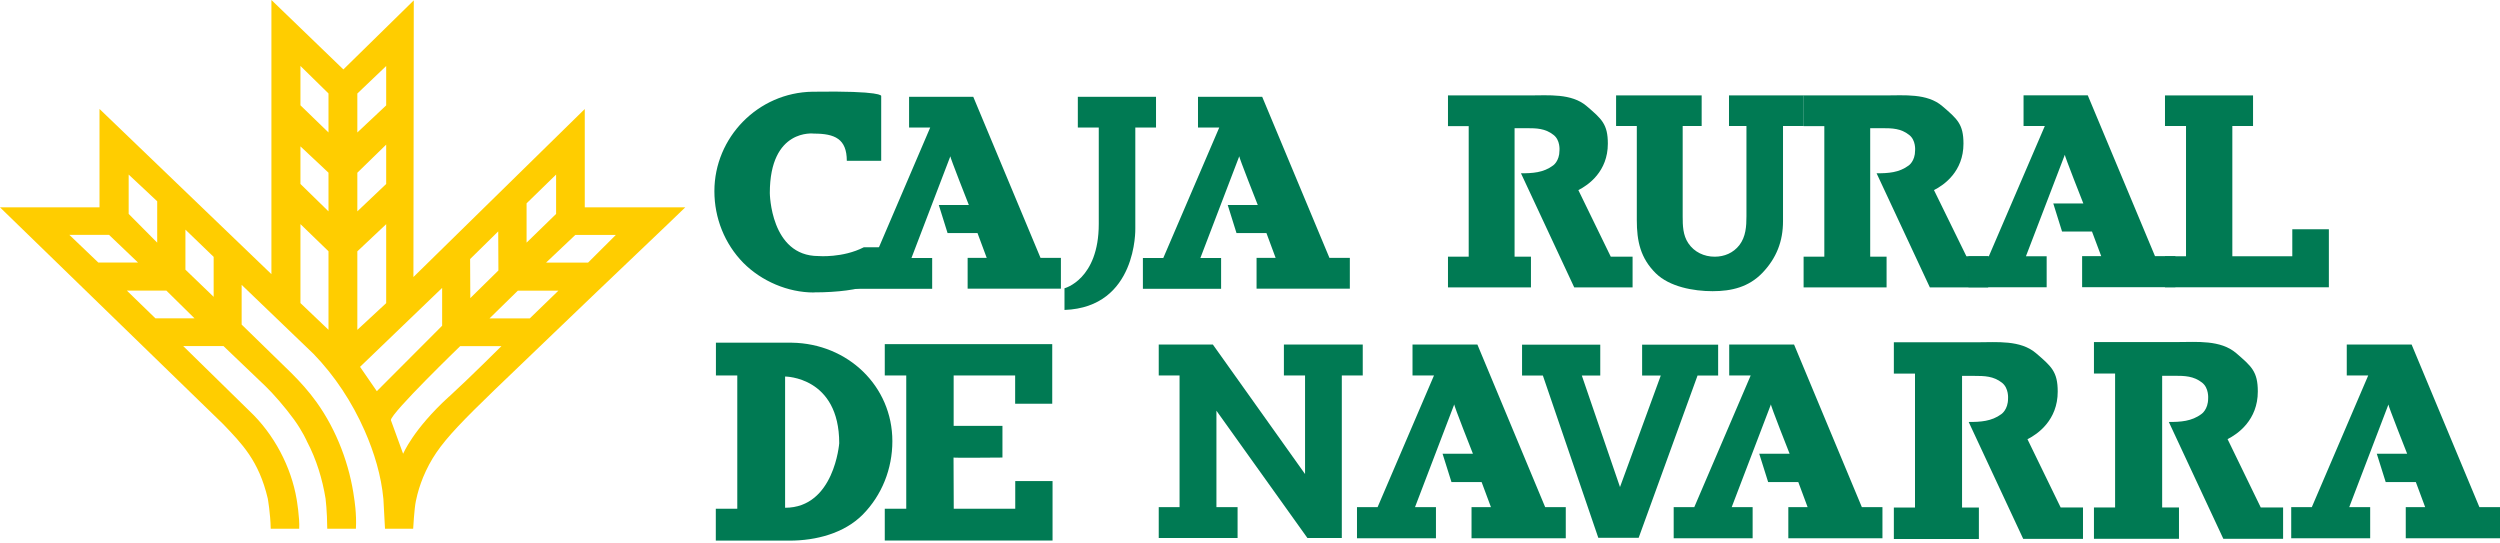 <svg width="152" height="33" viewBox="0 0 152 33" fill="none" xmlns="http://www.w3.org/2000/svg">
<path fill-rule="evenodd" clip-rule="evenodd" d="M35.557 6.625L25.136 16.843L25.158 0.022L20.877 4.221L16.502 0V16.669L6.05 6.625V12.607H0L13.572 25.79C14.695 26.968 15.736 27.999 16.28 30.307C16.28 30.307 16.442 31.204 16.46 32.149H18.192C18.229 31.477 18.034 30.344 18.034 30.344C17.704 28.398 16.675 26.403 15.15 24.971L11.139 21.041H13.588L16.13 23.471C16.588 23.907 17.335 24.76 17.873 25.502C18.413 26.248 18.665 26.843 18.665 26.843C19.24 27.932 19.604 29.136 19.795 30.318C19.795 30.318 19.889 31.056 19.897 32.146H21.639C21.692 31.245 21.538 30.325 21.538 30.325C21.271 28.302 20.49 26.182 19.24 24.442C18.774 23.793 18.259 23.224 17.711 22.677L14.692 19.734V17.319L19.067 21.521C20.359 22.858 21.403 24.446 22.165 26.171C22.759 27.515 23.183 28.94 23.311 30.347L23.408 32.146H25.121C25.121 32.146 25.185 30.934 25.286 30.458C25.41 29.871 25.538 29.491 25.725 29.018C26.645 26.835 27.817 25.879 33.627 20.292C37.086 16.965 40.928 13.335 41.664 12.607H35.554V6.625H35.557ZM7.823 10.613L9.558 12.238V14.753L7.823 13.006V10.613ZM4.217 14.28H6.629L8.394 15.964H5.979L4.217 14.28ZM9.449 19.354L7.714 17.67H10.117L11.826 19.354H9.453H9.449ZM12.99 18.047L11.274 16.396V13.962L12.99 15.617V18.047ZM19.972 20.052L18.267 18.427V13.626L19.972 15.277V20.052ZM19.972 12.851L18.267 11.185V8.9L19.972 10.499V12.851ZM19.972 8.054L18.267 6.403V4.01L19.972 5.683V8.054ZM33.811 10.613V13.006L32.016 14.753V12.363L33.811 10.613ZM30.292 14.069L30.303 16.444L28.595 18.124L28.583 15.75L30.292 14.069ZM21.726 5.687L23.48 4.014V6.407L21.726 8.054V5.683V5.687ZM21.726 10.502L23.48 8.793V11.185L21.726 12.851V10.499V10.502ZM21.726 15.281L23.48 13.63V18.431L21.726 20.055V15.281ZM22.909 23.782L21.891 22.304L26.882 17.504V19.804L22.913 23.782H22.909ZM27.303 24.11C25.095 26.126 24.512 27.6 24.509 27.589L23.765 25.543C23.78 25.1 27.979 21.045 27.979 21.045H30.487C30.487 21.045 28.576 22.951 27.306 24.114L27.303 24.11ZM32.211 19.358H29.763L31.483 17.674H33.95L32.211 19.358ZM37.443 14.284L35.753 15.968H33.199L34.979 14.284H37.443Z" fill="#FFCD00"/>
<path d="M88.42 24.581L86.033 30.833H87.306V32.725H82.505V30.833H83.758L87.187 22.828H85.881V20.948H89.825L93.946 30.833H95.199V32.725H89.469V30.833H90.649L90.082 29.309H88.249L87.708 27.588H89.554C89.554 27.588 88.374 24.608 88.42 24.588" fill="#007A53"/>
<path d="M81.582 32.712H79.492L73.959 24.971V30.833H75.245V32.712H70.451V30.833H71.717V22.828H70.451V20.948H73.742L79.347 28.822V22.828H78.061V20.948H82.855V22.828H81.582V32.712Z" fill="#007A53"/>
<path d="M119.696 25.656C120.401 25.656 121.087 25.623 121.687 25.175C121.687 25.175 122.089 24.905 122.089 24.239C122.089 24.239 122.149 23.606 121.72 23.269C121.206 22.867 120.665 22.854 120.032 22.854H119.293V30.859H120.316V32.771H115.146V30.859H116.432V22.715H115.146V20.81H120.23C121.404 20.81 122.841 20.665 123.784 21.469C124.72 22.274 125.109 22.59 125.109 23.81C125.109 25.538 123.903 26.388 123.27 26.705L125.287 30.852H126.646V32.765H123.012L119.696 25.656Z" fill="#007A53"/>
<path d="M131.862 25.656C132.567 25.656 133.253 25.623 133.853 25.168C133.853 25.168 134.255 24.898 134.255 24.232C134.255 24.232 134.315 23.599 133.886 23.263C133.372 22.86 132.831 22.847 132.198 22.847H131.459V30.852H132.482V32.758H127.312V30.852H128.598V22.709H127.312V20.797H132.396C133.57 20.797 135.007 20.658 135.95 21.463C136.886 22.267 137.275 22.584 137.275 23.803C137.275 25.531 136.069 26.382 135.436 26.698L137.453 30.852H138.812V32.758H135.178L131.862 25.65V25.656Z" fill="#007A53"/>
<path d="M145.221 24.581L142.834 30.833H144.107V32.725H139.306V30.833H140.559L143.988 22.828H142.683V20.948H146.626L150.747 30.833H152V32.725H146.27V30.833H147.45L146.883 29.309H145.05L144.509 27.588H146.355C146.355 27.588 145.175 24.608 145.215 24.588" fill="#007A53"/>
<path d="M107.675 24.581L105.288 30.833H106.56V32.725H101.76V30.833H103.013L106.442 22.828H105.136V20.948H109.079L113.2 30.833H114.453V32.725H108.73V30.833H109.903L109.336 29.309H107.503L106.962 27.588H108.809C108.809 27.588 107.628 24.608 107.675 24.588" fill="#007A53"/>
<path d="M103.21 22.834H104.463V20.955H99.841V22.834H100.975L98.496 29.613L96.175 22.834H97.296V20.955H92.541V22.834H93.807L97.177 32.699H99.63L103.21 22.834Z" fill="#007A53"/>
<path d="M43.521 32.87V30.932H44.827V22.828H43.528V20.836H48.15C51.546 20.889 54.256 23.474 54.256 26.824C54.256 28.498 53.623 30.107 52.449 31.294C51.315 32.429 49.614 32.87 48.005 32.87H43.521ZM47.734 30.872C50.728 30.872 51.025 26.949 51.025 26.949C51.025 22.893 47.734 22.893 47.734 22.893V30.872Z" fill="#007A53"/>
<path d="M57.988 30.932H61.727V29.25H63.995V32.864H53.794V30.932H55.1V22.828H53.794V20.922H63.976V24.549H61.721V22.828H57.982V25.894H60.949V27.819C60.949 27.819 57.975 27.846 57.975 27.819C57.975 27.793 57.988 30.932 57.988 30.932Z" fill="#007A53"/>
<path d="M114.104 10.536C114.79 10.536 115.462 10.503 116.049 10.061C116.049 10.061 116.438 9.804 116.438 9.145C116.438 9.145 116.497 8.525 116.075 8.202C115.574 7.806 115.047 7.793 114.427 7.793H113.708V15.607H114.704V17.473H109.659V15.607H110.919V7.668H109.659V5.802H114.618C115.766 5.802 117.17 5.663 118.087 6.448C119.003 7.233 119.379 7.543 119.379 8.736C119.379 10.418 118.205 11.248 117.586 11.558L119.557 15.581H120.883V17.473H117.335L114.097 10.536H114.104Z" fill="#007A53"/>
<path d="M125.545 9.402L123.177 15.581H124.437V17.466H119.682V15.581H120.922L124.325 7.661H123.032V5.795H126.936L131.024 15.574H132.264V17.46H126.593V15.574H127.754L127.193 14.077H125.373L124.839 12.369H126.666C126.666 12.369 125.498 9.415 125.538 9.395" fill="#007A53"/>
<path d="M131.631 15.581H132.91V7.661H131.631V5.802H136.985V7.661H135.726V15.581H139.372V13.939H141.595V17.467H131.631V15.581Z" fill="#007A53"/>
<path d="M109.666 5.802V7.661H108.407V13.451C108.407 14.658 108.018 15.686 107.154 16.59C106.323 17.453 105.288 17.704 104.127 17.704C102.966 17.704 101.516 17.44 100.678 16.622C99.735 15.693 99.518 14.658 99.518 13.385V7.661H98.258V5.802H103.461V7.661H102.307V13.154C102.307 13.714 102.32 14.301 102.65 14.789C103.013 15.33 103.613 15.607 104.252 15.607C104.839 15.607 105.38 15.383 105.756 14.902C106.145 14.394 106.184 13.761 106.184 13.154V7.661H105.123V5.802H109.666Z" fill="#007A53"/>
<path d="M92.482 10.536C93.168 10.536 93.84 10.503 94.427 10.061C94.427 10.061 94.816 9.804 94.816 9.145C94.816 9.145 94.876 8.525 94.454 8.202C93.952 7.806 93.425 7.793 92.805 7.793H92.086V15.607H93.082V17.473H88.037V15.607H89.297V7.668H88.037V5.802H92.996C94.144 5.802 95.548 5.663 96.465 6.448C97.381 7.233 97.757 7.543 97.757 8.736C97.757 10.418 96.583 11.248 95.964 11.558L97.935 15.607H99.261V17.473H95.713L92.475 10.536H92.482Z" fill="#007A53"/>
<path d="M66.805 13.616V7.753H65.532V5.887H70.286V7.753H69.027V13.899C69.027 13.899 69.152 18.686 64.721 18.845V17.526C64.721 17.526 66.805 16.998 66.805 13.616Z" fill="#007A53"/>
<path d="M75.35 9.494L72.983 15.686H74.243V17.559H69.488V15.686H70.728L74.131 7.753H72.838V5.887H76.742L80.83 15.68H82.07V17.552H76.399V15.68H77.559L76.999 14.17H75.179L74.645 12.462H76.472C76.472 12.462 75.304 9.508 75.344 9.488" fill="#007A53"/>
<path d="M57.784 9.494L55.417 15.686H56.676V17.559H51.922V15.686H53.161L56.557 7.753H55.272V5.887H59.175L63.264 15.68H64.503V17.552H58.832V15.68H59.993L59.432 14.17H57.612L57.078 12.462H58.905C58.905 12.462 57.738 9.508 57.777 9.488" fill="#007A53"/>
<path d="M49.475 17.783C47.906 17.783 46.304 17.097 45.196 15.983C44.055 14.822 43.435 13.253 43.435 11.624C43.435 8.354 46.086 5.63 49.396 5.577C53.709 5.512 53.577 5.835 53.577 5.835V9.778H51.486C51.486 8.439 50.748 8.123 49.489 8.123C49.489 8.123 46.805 7.773 46.805 11.736C46.805 11.736 46.838 15.568 49.759 15.568C49.759 15.568 51.236 15.693 52.522 15.033H54.724C54.724 15.033 55.621 17.777 49.469 17.777" fill="#007A53"/>
</svg>
